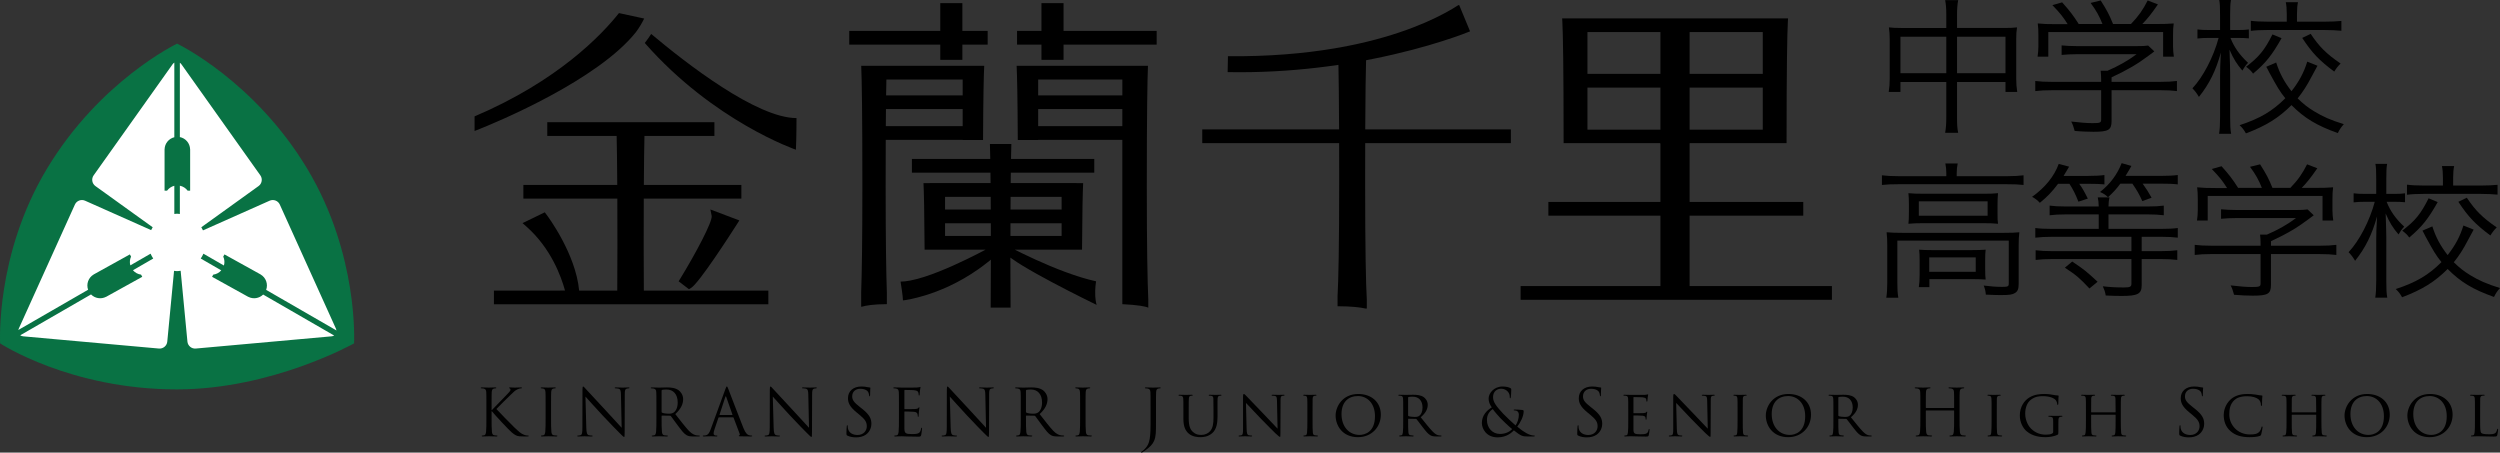 <?xml version="1.0" encoding="utf-8"?>
<!-- Generator: Adobe Illustrator 15.0.0, SVG Export Plug-In . SVG Version: 6.00 Build 0)  -->
<!DOCTYPE svg PUBLIC "-//W3C//DTD SVG 1.1//EN" "http://www.w3.org/Graphics/SVG/1.1/DTD/svg11.dtd">
<svg version="1.1" id="レイヤー_1" xmlns="http://www.w3.org/2000/svg" xmlns:xlink="http://www.w3.org/1999/xlink" x="0px"
	 y="0px" width="358.544px" height="64.914px" viewBox="0 0 358.544 64.914" enable-background="new 0 0 358.544 64.914"
	 xml:space="preserve">
<rect x="0" y="0" width="358.544" height="64.914" fill="#333333" stroke="none"/>
<polygon fill="#FFFFFF" points="25.458,7.793 16.271,16.198 6.302,30.565 2.197,43.076 1.709,48.061 6.693,49.917 26.045,53.436 
	49.403,48.256 48.329,38.091 35.037,16.1 "/>
<path fill="#097244" d="M44.085,24.234C36.461,11.533,25.397,6.261,25.397,6.261S14.335,11.533,6.711,24.234
	c-7.4,12.324-6.693,25.01-6.693,25.01s10.023,6.601,25.347,6.601c13.689,0,25.414-6.601,25.414-6.601S51.483,36.559,44.085,24.234
	 M37.381,39.368l0.004-0.003l-5.195-2.879l-0.173,0.313c0.185,0.396,0.223,0.85,0.097,1.281l-2.942-1.698
	c-0.105,0.245-0.233,0.479-0.382,0.696l2.941,1.697c-0.3,0.341-0.708,0.555-1.144,0.61l-0.174,0.312l5.192,2.877l0.003-0.005
	c0.722,0.375,1.58,0.22,2.131-0.326l10.187,5.878c-0.107,0.063-0.236,0.102-0.384,0.115l-19.467,1.751
	c-0.6,0.054-1.137-0.392-1.194-0.991l-0.973-10.164c-0.173,0.022-0.344,0.053-0.523,0.053c-0.145,0-0.282-0.029-0.423-0.043
	L23.99,48.996c-0.058,0.6-0.595,1.045-1.195,0.991L3.327,48.236c-0.171-0.015-0.314-0.07-0.429-0.148l10.158-5.862
	c0.552,0.562,1.421,0.722,2.151,0.344l0.002,0.005l5.193-2.877l-0.172-0.312c-0.445-0.056-0.86-0.277-1.163-0.629l2.91-1.679
	c-0.148-0.219-0.276-0.451-0.381-0.697l-2.906,1.678c-0.117-0.425-0.073-0.87,0.107-1.26l-0.172-0.313l-5.195,2.879l0.003,0.003
	c-0.764,0.451-1.084,1.37-0.799,2.185L2.625,47.328c0.015-0.062,0.035-0.123,0.063-0.187l8.056-17.807
	c0.248-0.548,0.902-0.797,1.451-0.552l9.481,4.221c0.067-0.141,0.14-0.277,0.222-0.409l-8.217-5.912
	c-0.488-0.351-0.602-1.041-0.254-1.531L24.749,9.219c0.075-0.105,0.161-0.182,0.252-0.243v10.706
	c-0.787,0.192-1.374,0.888-1.396,1.729h-0.004v5.936h0.356c0.252-0.343,0.619-0.598,1.044-0.703v4.043
	c0.128-0.013,0.252-0.039,0.384-0.039c0.141,0,0.274,0.027,0.41,0.041v-4.054c0.456,0.093,0.852,0.349,1.118,0.712h0.357v-5.936
	h-0.005c-0.023-0.868-0.646-1.587-1.47-1.751V8.998c0.08,0.058,0.156,0.128,0.223,0.221L37.34,25.151
	c0.35,0.49,0.235,1.18-0.254,1.531l-8.215,5.912c0.089,0.143,0.17,0.291,0.241,0.446l9.564-4.258
	c0.549-0.245,1.203,0.004,1.451,0.553l8.054,17.805c0.039,0.087,0.06,0.171,0.075,0.254l-10.086-5.82
	C38.47,40.755,38.152,39.823,37.381,39.368"/>
<path d="M270.876,13.187h1.681V11.76h6.577v4.892c0,1.134-0.047,1.68-0.164,2.394h1.867c-0.14-0.672-0.164-1.197-0.164-2.394V11.76
	h6.951v1.427h1.68c-0.094-0.63-0.141-1.176-0.141-1.868V5.585c0-0.672,0.023-1.113,0.117-1.659c-0.537,0.063-0.98,0.084-1.773,0.084
	h-6.834V2.164c0-0.904,0.047-1.491,0.164-2.143h-1.867c0.117,0.652,0.164,1.155,0.164,2.184v1.806h-6.484
	c-0.746,0-1.189-0.021-1.749-0.084c0.071,0.546,0.117,1.008,0.117,1.659v5.733C271.018,11.989,270.972,12.578,270.876,13.187
	 M280.673,5.271h6.951v5.228h-6.951V5.271z M272.557,5.271h6.577v5.228h-6.577V5.271z"/>
<path d="M292.224,8.126h1.539V4.599h16.467v3.527h1.539c-0.068-0.482-0.117-0.986-0.117-1.47V5.103c0-0.777,0.024-1.197,0.095-1.742
	c-0.817,0.063-1.33,0.084-2.683,0.084h-1.819c0.771-0.798,1.26-1.407,2.239-2.814l-1.469-0.567
	c-0.677,1.344-1.308,2.247-2.402,3.381h-2.565c-0.515-1.281-0.888-1.995-1.774-3.381l-1.445,0.357
	c0.816,1.091,1.26,1.911,1.703,3.024h-3.406c-0.816-1.281-1.307-1.911-2.379-3.108l-1.398,0.399
	c1.096,1.134,1.516,1.659,2.191,2.729h-1.631c-1.283,0-1.797-0.02-2.661-0.104c0.071,0.545,0.094,0.965,0.094,1.742v1.554
	C292.34,7.182,292.293,7.644,292.224,8.126"/>
<path d="M301.343,12.935v4.221c0,0.441-0.162,0.504-1.235,0.504c-0.771,0-1.866-0.084-3.058-0.23
	c0.234,0.462,0.328,0.734,0.492,1.344c0.815,0.084,2.028,0.126,2.682,0.126c2.169,0,2.613-0.252,2.613-1.554v-4.41h6.902
	c1.027,0,1.82,0.042,2.473,0.126v-1.449c-0.652,0.085-1.399,0.127-2.448,0.127h-6.927v-0.651c2.308-1.071,3.754-1.932,5.317-3.108
	c0.513-0.399,0.513-0.399,0.815-0.609l-0.885-0.84c-0.397,0.063-0.865,0.084-1.728,0.084h-8.419c-0.863,0-1.609-0.042-2.264-0.104
	v1.365c0.63-0.063,1.424-0.105,2.218-0.105h8.536c-1.237,0.924-2.567,1.68-4.176,2.373h-0.979c0.047,0.44,0.069,0.818,0.069,1.238
	v0.358h-7.021c-1.003,0-1.749-0.042-2.426-0.127v1.449c0.7-0.084,1.423-0.126,2.45-0.126H301.343z"/>
<path d="M315.365,13.9c1.493-1.868,2.427-3.759,3.147-6.361c-0.092,1.784-0.114,2.373-0.114,3.297v5.921
	c0,1.134-0.047,1.805-0.14,2.435h1.726c-0.117-0.607-0.142-1.26-0.142-2.435v-6.215c0-0.798-0.021-1.092-0.092-3.423
	c0.582,1.343,1.025,2.037,1.842,3.002c0.257-0.44,0.443-0.713,0.816-1.112c-1.213-1.134-2.006-2.247-2.519-3.57h1.143
	c0.537,0,1.026,0.021,1.493,0.063V4.221c-0.443,0.063-0.816,0.084-1.516,0.084h-1.168V2.163c0-1.071,0.024-1.639,0.119-2.163h-1.681
	c0.093,0.505,0.117,0.967,0.117,2.184v2.121h-1.54c-0.771,0-1.259-0.021-1.703-0.084v1.302c0.444-0.063,1.003-0.084,1.68-0.084
	h1.354c-0.723,2.73-2.24,5.628-3.756,7.224C314.829,13.082,315.04,13.354,315.365,13.9"/>
<path d="M329.524,14.11c0.769-0.966,1.305-1.785,2.051-3.212c0.654-1.218,0.654-1.218,0.793-1.47l-1.469-0.589
	c-0.467,1.533-1.166,2.856-2.262,4.242c-1.027-1.323-1.68-2.521-2.193-4.116l-1.422,0.61l0.187,0.336
	c0.163,0.314,0.187,0.357,0.233,0.461c1.143,2.1,1.539,2.771,2.31,3.717c-1.843,1.848-3.616,2.898-6.556,3.864
	c0.42,0.398,0.606,0.65,0.909,1.175c2.894-1.091,4.712-2.225,6.532-4.052c1.865,1.868,3.592,2.919,6.646,4.011
	c0.256-0.526,0.467-0.84,0.863-1.281c-1.959-0.609-2.986-1.071-4.268-1.848C330.946,15.392,330.293,14.867,329.524,14.11"/>
<path d="M331.39,4.851l-1.212,0.588c1.421,2.162,2.448,3.233,4.594,4.829c0.326-0.525,0.513-0.756,0.91-1.155
	C333.605,7.685,332.626,6.699,331.39,4.851"/>
<path d="M333.396,4.305c0.886,0,1.726,0.042,2.402,0.105V3.003c-0.63,0.063-1.47,0.105-2.402,0.105h-3.967V1.953
	c0-0.693,0.047-1.197,0.142-1.639h-1.75c0.094,0.463,0.142,0.945,0.142,1.659v1.134h-2.729c-1.026,0-1.796-0.042-2.427-0.126v1.449
	c0.606-0.084,1.494-0.126,2.427-0.126H333.396z"/>
<path d="M322.13,9.575c0.489,0.378,0.699,0.567,1.002,0.987c1.82-1.533,2.706-2.646,4.082-5.082l-1.305-0.546
	C324.789,7.182,323.996,8.147,322.13,9.575"/>
<path d="M284.71,38.602v-1.365c0-0.693,0.021-1.009,0.067-1.428c-0.606,0.042-1.166,0.063-2.052,0.063h-5.598
	c-0.862,0-1.353-0.021-1.89-0.063c0.048,0.441,0.071,0.861,0.071,1.533v2.099c0,0.756-0.047,1.302-0.117,1.743h1.516v-1.154h5.924
	c0.817,0,1.539,0.021,2.146,0.063C284.731,39.672,284.71,39.356,284.71,38.602 M283.355,38.979h-6.67V36.92h6.67V38.979z"/>
<path d="M286.552,27.704c-0.653,0.063-1.074,0.083-1.983,0.083h-8.653c-1.002,0-1.608-0.02-2.215-0.083
	c0.047,0.44,0.069,0.923,0.069,1.596v1.154c0,0.819-0.022,1.197-0.069,1.638c0.746-0.063,1.213-0.084,2.098-0.084h8.608
	c1.002,0,1.468,0.021,2.146,0.084c-0.071-0.462-0.071-0.714-0.071-1.638V29.32C286.48,28.605,286.505,28.312,286.552,27.704
	 M285.059,30.937h-9.866v-2.058h9.866V30.937z"/>
<path d="M272.884,33.394c-0.98,0-1.634-0.021-2.31-0.084c0.069,0.63,0.092,1.155,0.092,1.89v5.375c0,0.819-0.046,1.555-0.139,2.121
	h1.726c-0.115-0.714-0.14-1.218-0.14-2.142v-6.047h15.978v6.151c0,0.42-0.117,0.483-0.955,0.483c-0.818,0-1.705-0.063-2.638-0.188
	c0.187,0.482,0.257,0.734,0.304,1.302c1.492,0.063,1.633,0.063,2.17,0.063c1.234,0,1.631-0.063,2.006-0.294
	c0.395-0.23,0.535-0.588,0.535-1.302v-5.563c0-0.735,0.023-1.197,0.095-1.849c-0.607,0.063-1.121,0.084-2.263,0.084H272.884z"/>
<path d="M287.903,26.422c0.934,0,1.563,0.021,2.311,0.105v-1.386c-0.725,0.084-1.33,0.126-2.311,0.126h-7.277v-0.42
	c0-0.546,0.047-0.945,0.141-1.407h-1.771c0.092,0.483,0.14,0.882,0.14,1.428v0.399h-6.882c-1.002,0-1.68-0.042-2.355-0.126v1.386
	c0.723-0.084,1.398-0.105,2.309-0.105H287.903z"/>
<path d="M292.55,29.089c1.119-0.924,1.703-1.533,2.613-2.729h1.631c0.539,0.84,0.888,1.533,1.285,2.562l1.352-0.44
	c-0.49-0.987-0.77-1.491-1.235-2.121h1.47c0.908,0,1.491,0.021,2.145,0.084v-1.344c-0.605,0.084-1.236,0.126-2.309,0.126h-3.545
	c0.326-0.546,0.442-0.735,0.791-1.323l-1.492-0.399c-0.629,1.765-1.959,3.402-3.824,4.726
	C291.874,28.459,292.199,28.711,292.55,29.089"/>
<path d="M304.842,25.226c0.489-0.819,0.63-1.029,0.84-1.428l-1.401-0.399c-0.627,1.617-1.653,3.003-3.1,4.137
	c0.561,0.251,0.792,0.398,1.143,0.755c0.724-0.671,1.235-1.217,1.772-1.952h1.726c0.676,0.987,0.957,1.47,1.424,2.499l1.328-0.484
	c-0.418-0.755-0.746-1.28-1.281-2.015h2.588c0.98,0,1.726,0.021,2.449,0.104V25.1c-0.629,0.084-1.399,0.126-2.473,0.126H304.842z"/>
<path d="M299.664,41.373l1.166-0.967c-1.632-1.512-1.89-1.722-3.638-2.896l-1.051,0.882
	C297.798,39.482,298.194,39.818,299.664,41.373"/>
<path d="M302.393,32.827v-2.079h5.597c0.934,0,1.703,0.042,2.334,0.126v-1.386c-0.631,0.084-1.283,0.126-2.356,0.126h-5.574
	c0.023-0.651,0.046-0.903,0.14-1.302h-1.68c0.094,0.421,0.117,0.651,0.141,1.302h-4.688c-1.049,0-1.726-0.042-2.354-0.126v1.386
	c0.652-0.084,1.352-0.126,2.354-0.126h4.688v2.079h-6.694c-1.072,0-1.796-0.042-2.403-0.126v1.386
	c0.701-0.084,1.448-0.126,2.426-0.126h11.36v2.058h-11.335c-1.003,0-1.727-0.043-2.404-0.127v1.388
	c0.701-0.086,1.424-0.127,2.426-0.127h11.313v3.527c0,0.441-0.187,0.546-1.073,0.546c-1.119,0-1.959-0.042-3.033-0.168
	c0.211,0.462,0.328,0.756,0.42,1.322c0.816,0.043,1.634,0.063,2.285,0.063c2.311,0,2.871-0.293,2.871-1.532v-3.759h2.705
	c0.957,0,1.727,0.041,2.403,0.127v-1.388c-0.677,0.084-1.399,0.127-2.403,0.127h-2.705v-2.058h2.774c0.979,0,1.75,0.042,2.403,0.126
	v-1.386c-0.606,0.084-1.329,0.126-2.403,0.126H302.393z"/>
<path d="M318.608,23.839l-1.4,0.399c1.097,1.134,1.516,1.659,2.193,2.73h-1.634c-1.282,0-1.795-0.021-2.657-0.105
	c0.068,0.546,0.092,0.966,0.092,1.743v1.554c0,0.525-0.047,0.987-0.116,1.47h1.54v-3.527h16.466v3.527h1.539
	c-0.07-0.482-0.116-0.986-0.116-1.47v-1.554c0-0.777,0.023-1.197,0.094-1.743c-0.816,0.063-1.33,0.084-2.682,0.084h-1.82
	c0.77-0.798,1.26-1.407,2.239-2.814l-1.47-0.566c-0.676,1.343-1.307,2.246-2.401,3.38h-2.565c-0.515-1.281-0.887-1.995-1.773-3.38
	l-1.446,0.356c0.817,1.092,1.261,1.911,1.703,3.024h-3.405C320.171,25.666,319.681,25.036,318.608,23.839"/>
<path d="M325.698,35.241V34.59c2.309-1.07,3.756-1.932,5.317-3.106c0.514-0.399,0.514-0.399,0.817-0.609l-0.887-0.841
	c-0.396,0.064-0.863,0.084-1.726,0.084H320.8c-0.862,0-1.609-0.041-2.262-0.104v1.364c0.629-0.063,1.422-0.104,2.215-0.104h8.537
	c-1.235,0.924-2.565,1.679-4.174,2.372h-0.98c0.046,0.44,0.07,0.819,0.07,1.239v0.356h-7.021c-1.004,0-1.75-0.042-2.427-0.126v1.449
	c0.699-0.084,1.423-0.126,2.449-0.126h6.998v4.22c0,0.441-0.164,0.504-1.236,0.504c-0.77,0-1.866-0.083-3.057-0.23
	c0.233,0.462,0.328,0.734,0.49,1.345c0.817,0.083,2.03,0.126,2.684,0.126c2.168,0,2.611-0.252,2.611-1.555v-4.409h6.904
	c1.025,0,1.818,0.042,2.473,0.126v-1.449c-0.654,0.084-1.4,0.126-2.449,0.126H325.698z"/>
<path d="M337.761,37.404c1.493-1.869,2.426-3.759,3.149-6.363c-0.093,1.785-0.117,2.373-0.117,3.296v5.922
	c0,1.134-0.046,1.806-0.14,2.436h1.727c-0.117-0.609-0.141-1.26-0.141-2.436v-6.215c0-0.799-0.023-1.093-0.092-3.423
	c0.582,1.343,1.024,2.036,1.842,3.002c0.256-0.441,0.443-0.714,0.816-1.113c-1.213-1.134-2.006-2.247-2.52-3.57h1.143
	c0.539,0,1.026,0.022,1.493,0.063v-1.28c-0.442,0.063-0.817,0.084-1.515,0.084h-1.168v-2.142c0-1.071,0.023-1.638,0.117-2.163h-1.68
	c0.094,0.504,0.116,0.966,0.116,2.184v2.121h-1.539c-0.77,0-1.259-0.021-1.702-0.084v1.302c0.443-0.063,1.002-0.085,1.68-0.085
	h1.353c-0.723,2.73-2.239,5.628-3.755,7.225C337.226,36.586,337.437,36.858,337.761,37.404"/>
<path d="M353.784,28.354l-1.211,0.588c1.422,2.162,2.448,3.233,4.594,4.829c0.328-0.524,0.513-0.756,0.91-1.155
	C356.001,31.188,355.021,30.202,353.784,28.354"/>
<path d="M355.792,27.808c0.886,0,1.726,0.042,2.4,0.105v-1.407c-0.629,0.063-1.469,0.105-2.4,0.105h-3.967v-1.155
	c0-0.693,0.048-1.197,0.141-1.638h-1.75c0.094,0.462,0.141,0.945,0.141,1.659v1.134h-2.729c-1.025,0-1.795-0.042-2.426-0.126v1.449
	c0.605-0.084,1.494-0.126,2.426-0.126H355.792z"/>
<path d="M344.524,33.079c0.49,0.378,0.701,0.567,1.004,0.987c1.82-1.533,2.705-2.646,4.082-5.082l-1.306-0.546
	C347.185,30.685,346.394,31.65,344.524,33.079"/>
<path d="M357.681,42.59c0.256-0.524,0.465-0.84,0.863-1.28c-1.96-0.609-2.986-1.071-4.27-1.847c-0.932-0.567-1.586-1.093-2.355-1.85
	c0.77-0.965,1.307-1.784,2.053-3.212c0.654-1.218,0.654-1.218,0.793-1.47l-1.469-0.588c-0.467,1.533-1.167,2.855-2.263,4.242
	c-1.027-1.323-1.681-2.521-2.193-4.116l-1.422,0.608l0.187,0.336c0.162,0.315,0.187,0.357,0.233,0.462
	c1.142,2.1,1.538,2.771,2.31,3.716c-1.842,1.848-3.615,2.897-6.555,3.864c0.42,0.398,0.606,0.65,0.909,1.176
	c2.894-1.092,4.712-2.227,6.531-4.054C352.899,40.449,354.626,41.498,357.681,42.59"/>
<path d="M75.714,62.467c-0.065,0-0.335-0.018-0.576-0.121c-0.447-0.186-0.606-0.335-1.387-1.061
	c-0.382-0.354-2.318-2.354-2.56-2.625c0.196-0.232,1.816-1.813,2.048-2.037c0.419-0.401,0.624-0.635,1.005-0.801
	c0.186-0.084,0.382-0.131,0.521-0.131c0.075,0,0.093-0.018,0.093-0.064s-0.037-0.065-0.139-0.065c-0.233,0-0.848,0.028-0.894,0.028
	c-0.223,0-0.512-0.028-0.698-0.028c-0.065,0-0.111,0.019-0.111,0.065c0,0.038,0.037,0.056,0.083,0.074
	c0.074,0.028,0.121,0.084,0.121,0.195c0,0.158-0.242,0.4-0.502,0.67c-0.336,0.363-2.02,2.076-2.178,2.252h-0.037v-0.558
	c0-1.452,0-1.712,0.019-2.01c0.018-0.326,0.092-0.484,0.344-0.531c0.112-0.019,0.168-0.028,0.233-0.028
	c0.037,0,0.074-0.018,0.074-0.056c0-0.056-0.047-0.074-0.149-0.074c-0.279,0-0.819,0.028-0.903,0.028
	c-0.056,0-0.605-0.028-1.023-0.028c-0.103,0-0.149,0.019-0.149,0.074c0,0.038,0.037,0.056,0.075,0.056
	c0.083,0,0.242,0.01,0.316,0.028c0.307,0.065,0.381,0.214,0.4,0.531c0.018,0.298,0.018,0.558,0.018,2.01v1.638
	c0,0.894,0,1.628-0.046,2.02c-0.037,0.269-0.084,0.474-0.27,0.512c-0.083,0.02-0.195,0.037-0.279,0.037
	c-0.056,0-0.074,0.027-0.074,0.056c0,0.056,0.046,0.074,0.149,0.074c0.278,0,0.818-0.027,0.893-0.027
	c0.074,0,0.614,0.027,1.07,0.027c0.102,0,0.149-0.027,0.149-0.074c0-0.028-0.019-0.056-0.074-0.056
	c-0.085,0-0.233-0.018-0.364-0.037c-0.278-0.038-0.335-0.243-0.362-0.512c-0.047-0.392-0.047-1.126-0.047-2.02v-0.912h0.047
	c0.446,0.549,2.419,2.681,2.838,3.024c0.4,0.317,0.632,0.521,1.126,0.567c0.205,0.019,0.381,0.019,0.642,0.019h0.474
	c0.159,0,0.205-0.027,0.205-0.074C75.835,62.484,75.779,62.467,75.714,62.467"/>
<path d="M79.86,62.467c-0.084,0-0.289-0.018-0.419-0.037c-0.279-0.038-0.335-0.243-0.363-0.512c-0.046-0.392-0.046-1.126-0.046-2.02
	v-1.638c0-1.452,0-1.712,0.018-2.01c0.019-0.326,0.094-0.484,0.345-0.531c0.111-0.019,0.167-0.028,0.232-0.028
	c0.037,0,0.075-0.018,0.075-0.056c0-0.056-0.047-0.074-0.149-0.074c-0.28,0-0.866,0.028-0.913,0.028
	c-0.046,0-0.632-0.028-0.939-0.028c-0.103,0-0.149,0.019-0.149,0.074c0,0.038,0.037,0.056,0.074,0.056
	c0.065,0,0.186,0.01,0.289,0.038c0.205,0.046,0.298,0.204,0.316,0.521c0.019,0.298,0.019,0.558,0.019,2.01v1.638
	c0,0.894,0,1.628-0.047,2.02c-0.037,0.269-0.083,0.474-0.27,0.512c-0.083,0.02-0.195,0.037-0.279,0.037
	c-0.056,0-0.074,0.027-0.074,0.056c0,0.056,0.046,0.074,0.149,0.074c0.279,0,0.865-0.027,0.911-0.027
	c0.047,0,0.633,0.027,1.145,0.027c0.103,0,0.15-0.027,0.15-0.074C79.935,62.494,79.916,62.467,79.86,62.467"/>
<path d="M90.107,55.562c-0.382,0-0.689,0.028-0.791,0.028s-0.549-0.028-0.968-0.028c-0.112,0-0.186,0.009-0.186,0.065
	c0,0.038,0.009,0.064,0.074,0.064c0.075,0,0.289,0.011,0.456,0.047c0.289,0.074,0.354,0.279,0.363,0.885l0.103,4.727
	c-0.298-0.307-1.312-1.442-2.234-2.428c-1.433-1.536-2.819-3.035-2.959-3.193c-0.093-0.093-0.251-0.297-0.326-0.297
	c-0.074,0-0.102,0.103-0.102,0.465l-0.01,5.332c0,0.848-0.045,1.117-0.278,1.183c-0.14,0.047-0.307,0.056-0.382,0.056
	c-0.046,0-0.074,0.018-0.074,0.057c0,0.064,0.056,0.073,0.149,0.073c0.418,0,0.809-0.028,0.893-0.028s0.456,0.028,0.986,0.028
	c0.112,0,0.168-0.018,0.168-0.073c0-0.039-0.028-0.057-0.075-0.057c-0.084,0-0.288-0.009-0.465-0.056
	c-0.251-0.075-0.344-0.317-0.363-1.079l-0.121-4.458c0.298,0.335,1.349,1.508,2.429,2.671c0.986,1.061,2.327,2.429,2.429,2.521
	c0.493,0.493,0.605,0.596,0.679,0.596c0.066,0,0.084-0.046,0.084-0.661l0.018-5.452c0-0.561,0.038-0.764,0.345-0.829
	c0.112-0.028,0.177-0.028,0.223-0.028c0.066,0,0.102-0.026,0.102-0.064C90.274,55.57,90.209,55.562,90.107,55.562"/>
<path d="M100.283,62.467c-0.056,0-0.186,0-0.363-0.027c-0.233-0.037-0.632-0.14-1.135-0.67c-0.54-0.578-1.172-1.405-1.936-2.384
	c0.838-0.771,1.126-1.461,1.126-2.149c0-0.642-0.409-1.099-0.642-1.266c-0.493-0.354-1.117-0.408-1.703-0.408
	c-0.288,0-0.995,0.027-1.098,0.027c-0.047,0-0.633-0.027-1.052-0.027c-0.102,0-0.148,0.018-0.148,0.073
	c0,0.038,0.037,0.056,0.074,0.056c0.084,0,0.242,0.011,0.316,0.028c0.307,0.065,0.382,0.214,0.4,0.531
	c0.019,0.298,0.019,0.558,0.019,2.009v1.639c0,0.894,0,1.629-0.046,2.02c-0.038,0.27-0.084,0.474-0.27,0.511
	c-0.084,0.02-0.196,0.038-0.279,0.038c-0.056,0-0.075,0.028-0.075,0.057c0,0.056,0.047,0.073,0.149,0.073
	c0.279,0,0.865-0.028,0.875-0.028c0.046,0,0.633,0.028,1.144,0.028c0.102,0,0.149-0.028,0.149-0.073
	c0-0.028-0.018-0.057-0.074-0.057c-0.084,0-0.289-0.019-0.419-0.038c-0.279-0.037-0.335-0.241-0.363-0.511
	c-0.047-0.391-0.047-1.126-0.047-2.02v-0.224c0-0.046,0.019-0.074,0.065-0.074l1.145,0.019c0.056,0,0.084,0.019,0.121,0.056
	c0.187,0.242,0.624,0.865,1.015,1.377c0.53,0.698,0.856,1.154,1.256,1.368c0.242,0.131,0.474,0.177,0.996,0.177h0.661
	c0.167,0,0.223-0.018,0.223-0.073C100.367,62.495,100.329,62.467,100.283,62.467 M95.928,59.331c-0.409,0-0.838-0.066-0.978-0.149
	c-0.046-0.027-0.065-0.065-0.065-0.111v-3.043c0-0.057,0.029-0.094,0.075-0.112c0.093-0.028,0.344-0.056,0.624-0.056
	c0.995,0,1.61,0.698,1.61,1.86c0,0.708-0.242,1.211-0.568,1.435C96.412,59.303,96.151,59.331,95.928,59.331"/>
<path d="M107.787,62.467c-0.093,0-0.233-0.009-0.372-0.056c-0.195-0.056-0.465-0.205-0.8-1.033
	c-0.568-1.415-2.029-5.258-2.169-5.611c-0.111-0.288-0.148-0.335-0.205-0.335c-0.055,0-0.092,0.056-0.204,0.362l-2.112,5.779
	c-0.168,0.465-0.354,0.818-0.782,0.875c-0.075,0.01-0.204,0.019-0.27,0.019c-0.047,0-0.084,0.018-0.084,0.057
	c0,0.056,0.056,0.073,0.177,0.073c0.438,0,0.949-0.028,1.052-0.028c0.102,0,0.502,0.028,0.726,0.028
	c0.083,0,0.139-0.018,0.139-0.073c0-0.039-0.028-0.057-0.093-0.057h-0.093c-0.159,0-0.354-0.084-0.354-0.27
	c0-0.168,0.047-0.391,0.131-0.624l0.558-1.647c0.018-0.046,0.046-0.074,0.093-0.074h2.001c0.046,0,0.065,0.02,0.083,0.056
	l0.866,2.29c0.056,0.148,0,0.231-0.055,0.251c-0.038,0.01-0.066,0.026-0.066,0.065c0,0.055,0.102,0.055,0.279,0.065
	c0.642,0.018,1.321,0.018,1.461,0.018c0.103,0,0.186-0.018,0.186-0.073C107.88,62.475,107.843,62.467,107.787,62.467
	 M105.005,59.517h-1.777c-0.028,0-0.047-0.019-0.028-0.065l0.819-2.512c0.046-0.14,0.093-0.14,0.139,0l0.884,2.512
	C105.052,59.489,105.052,59.517,105.005,59.517"/>
<path d="M116.976,55.562c-0.382,0-0.689,0.028-0.791,0.028s-0.549-0.028-0.968-0.028c-0.112,0-0.186,0.009-0.186,0.065
	c0,0.038,0.009,0.064,0.074,0.064c0.075,0,0.289,0.011,0.456,0.047c0.289,0.074,0.354,0.279,0.364,0.885l0.102,4.727
	c-0.298-0.307-1.312-1.442-2.234-2.428c-1.433-1.536-2.819-3.035-2.959-3.193c-0.093-0.093-0.251-0.297-0.326-0.297
	c-0.074,0-0.102,0.103-0.102,0.465l-0.01,5.332c0,0.848-0.046,1.117-0.279,1.183c-0.139,0.047-0.307,0.056-0.381,0.056
	c-0.046,0-0.074,0.018-0.074,0.057c0,0.064,0.055,0.073,0.148,0.073c0.419,0,0.81-0.028,0.894-0.028s0.456,0.028,0.986,0.028
	c0.112,0,0.168-0.018,0.168-0.073c0-0.039-0.029-0.057-0.075-0.057c-0.084,0-0.288-0.009-0.465-0.056
	c-0.252-0.075-0.344-0.317-0.363-1.079l-0.121-4.458c0.298,0.335,1.349,1.508,2.429,2.671c0.987,1.061,2.326,2.429,2.429,2.521
	c0.493,0.493,0.604,0.596,0.679,0.596c0.065,0,0.083-0.046,0.083-0.661l0.02-5.452c0-0.561,0.037-0.764,0.344-0.829
	c0.112-0.028,0.176-0.028,0.223-0.028c0.065,0,0.102-0.026,0.102-0.064C117.143,55.57,117.078,55.562,116.976,55.562"/>
<path d="M123.616,58.604l-0.261-0.204c-0.893-0.698-1.135-1.034-1.135-1.563c0-0.681,0.503-1.08,1.145-1.08
	c0.856,0,1.107,0.391,1.163,0.492c0.056,0.104,0.112,0.354,0.121,0.465c0.01,0.075,0.018,0.123,0.075,0.123
	c0.046,0,0.064-0.066,0.064-0.215c0-0.634,0.038-0.94,0.038-0.986c0-0.047-0.019-0.065-0.093-0.065
	c-0.074,0-0.149-0.009-0.326-0.047c-0.232-0.055-0.503-0.093-0.866-0.093c-1.181,0-1.926,0.679-1.926,1.675
	c0,0.633,0.224,1.209,1.21,2.019l0.419,0.346c0.8,0.66,1.07,1.033,1.07,1.675c0,0.595-0.437,1.237-1.331,1.237
	c-0.623,0-1.237-0.261-1.377-0.949c-0.028-0.13-0.028-0.26-0.028-0.344c0-0.074-0.009-0.104-0.065-0.104
	c-0.047,0-0.066,0.047-0.074,0.148c-0.01,0.149-0.047,0.522-0.047,0.987c0,0.251,0.009,0.289,0.139,0.354
	c0.382,0.187,0.81,0.252,1.247,0.252c0.503,0,1.005-0.112,1.406-0.392c0.642-0.455,0.79-1.162,0.79-1.543
	C124.974,60.047,124.714,59.471,123.616,58.604"/>
<path d="M132.181,61.341c-0.047,0-0.065,0.037-0.084,0.14c-0.065,0.383-0.177,0.567-0.419,0.67
	c-0.242,0.103-0.651,0.103-0.893,0.103c-0.912,0-1.052-0.121-1.08-0.763c-0.009-0.196,0-1.275,0-1.592V59.08
	c0-0.038,0.019-0.066,0.065-0.066c0.159,0,1.08,0.02,1.332,0.047c0.362,0.037,0.446,0.195,0.483,0.326
	c0.037,0.121,0.037,0.214,0.037,0.307c0,0.047,0.019,0.084,0.065,0.084c0.066,0,0.066-0.103,0.066-0.177
	c0-0.065,0.018-0.41,0.037-0.596c0.028-0.308,0.074-0.465,0.074-0.521c0-0.056-0.018-0.073-0.046-0.073
	c-0.038,0-0.075,0.046-0.14,0.119c-0.083,0.095-0.214,0.113-0.437,0.131c-0.214,0.02-1.359,0.02-1.48,0.02
	c-0.046,0-0.056-0.028-0.056-0.093v-2.569c0-0.064,0.019-0.094,0.056-0.094c0.103,0,1.117,0.01,1.275,0.029
	c0.503,0.056,0.596,0.166,0.661,0.315c0.046,0.112,0.056,0.271,0.056,0.335c0,0.075,0.018,0.121,0.074,0.121
	c0.037,0,0.056-0.056,0.065-0.102c0.019-0.112,0.037-0.521,0.047-0.614c0.027-0.261,0.075-0.373,0.075-0.438
	c0-0.046-0.01-0.084-0.038-0.084c-0.047,0-0.084,0.038-0.13,0.047c-0.075,0.02-0.224,0.037-0.401,0.048
	c-0.213,0.009-2.065,0.009-2.13,0.009l-0.382-0.02c-0.204-0.009-0.456-0.009-0.67-0.009c-0.102,0-0.149,0.02-0.149,0.074
	c0,0.038,0.037,0.056,0.075,0.056c0.083,0,0.242,0.01,0.316,0.028c0.307,0.065,0.381,0.214,0.4,0.531
	c0.019,0.298,0.019,0.558,0.019,2.01v1.638c0,0.894,0,1.628-0.047,2.02c-0.037,0.269-0.083,0.474-0.27,0.512
	c-0.083,0.02-0.195,0.037-0.279,0.037c-0.056,0-0.074,0.027-0.074,0.056c0,0.056,0.046,0.074,0.149,0.074
	c0.139,0,0.353-0.019,0.539-0.019c0.196-0.009,0.354-0.009,0.373-0.009c0.139,0,0.362,0.009,0.726,0.027
	c0.363,0.01,0.874,0.028,1.572,0.028c0.363,0,0.438,0,0.503-0.242c0.046-0.196,0.12-0.827,0.12-0.902
	C132.236,61.416,132.236,61.341,132.181,61.341"/>
<path d="M142.364,55.562c-0.382,0-0.689,0.028-0.791,0.028s-0.549-0.028-0.968-0.028c-0.111,0-0.186,0.009-0.186,0.065
	c0,0.038,0.009,0.064,0.075,0.064c0.074,0,0.288,0.011,0.456,0.047c0.288,0.074,0.353,0.279,0.362,0.885l0.103,4.727
	c-0.298-0.307-1.312-1.442-2.233-2.428c-1.434-1.536-2.82-3.035-2.96-3.193c-0.093-0.093-0.251-0.297-0.326-0.297
	c-0.074,0-0.102,0.103-0.102,0.465l-0.009,5.332c0,0.848-0.047,1.117-0.279,1.183c-0.14,0.047-0.307,0.056-0.382,0.056
	c-0.046,0-0.074,0.018-0.074,0.057c0,0.064,0.055,0.073,0.149,0.073c0.419,0,0.809-0.028,0.893-0.028s0.456,0.028,0.986,0.028
	c0.112,0,0.167-0.018,0.167-0.073c0-0.039-0.027-0.057-0.073-0.057c-0.084,0-0.289-0.009-0.467-0.056
	c-0.25-0.075-0.343-0.317-0.362-1.079l-0.121-4.458c0.298,0.335,1.35,1.508,2.429,2.671c0.987,1.061,2.327,2.429,2.429,2.521
	c0.493,0.493,0.605,0.596,0.679,0.596c0.066,0,0.084-0.046,0.084-0.661l0.018-5.452c0-0.561,0.038-0.764,0.345-0.829
	c0.111-0.028,0.176-0.028,0.223-0.028c0.065,0,0.102-0.026,0.102-0.064C142.531,55.57,142.466,55.562,142.364,55.562"/>
<path d="M152.539,62.467c-0.056,0-0.185,0-0.363-0.027c-0.232-0.037-0.632-0.14-1.134-0.67c-0.541-0.578-1.174-1.405-1.937-2.384
	c0.838-0.771,1.126-1.461,1.126-2.149c0-0.642-0.409-1.099-0.642-1.266c-0.493-0.354-1.116-0.408-1.703-0.408
	c-0.288,0-0.995,0.027-1.098,0.027c-0.046,0-0.632-0.027-1.051-0.027c-0.103,0-0.149,0.018-0.149,0.073
	c0,0.038,0.037,0.056,0.075,0.056c0.083,0,0.242,0.011,0.316,0.028c0.307,0.065,0.381,0.214,0.4,0.531
	c0.018,0.298,0.018,0.558,0.018,2.009v1.639c0,0.894,0,1.629-0.046,2.02c-0.037,0.27-0.083,0.474-0.27,0.511
	c-0.084,0.02-0.196,0.038-0.279,0.038c-0.056,0-0.074,0.028-0.074,0.057c0,0.056,0.046,0.073,0.148,0.073
	c0.28,0,0.866-0.028,0.875-0.028c0.047,0,0.633,0.028,1.145,0.028c0.102,0,0.149-0.028,0.149-0.073c0-0.028-0.019-0.057-0.075-0.057
	c-0.084,0-0.288-0.019-0.419-0.038c-0.278-0.037-0.334-0.241-0.363-0.511c-0.046-0.391-0.046-1.126-0.046-2.02v-0.224
	c0-0.046,0.019-0.074,0.065-0.074l1.145,0.019c0.056,0,0.084,0.019,0.121,0.056c0.186,0.242,0.623,0.865,1.014,1.377
	c0.531,0.698,0.856,1.154,1.257,1.368c0.241,0.131,0.474,0.177,0.995,0.177h0.661c0.167,0,0.223-0.018,0.223-0.073
	C152.623,62.495,152.586,62.467,152.539,62.467 M148.184,59.331c-0.41,0-0.837-0.066-0.977-0.149
	c-0.046-0.027-0.065-0.065-0.065-0.111v-3.043c0-0.057,0.028-0.094,0.075-0.112c0.093-0.028,0.344-0.056,0.623-0.056
	c0.996,0,1.61,0.698,1.61,1.86c0,0.708-0.242,1.211-0.568,1.435C148.668,59.303,148.408,59.331,148.184,59.331"/>
<path d="M156.518,62.467c-0.084,0-0.289-0.018-0.419-0.037c-0.279-0.038-0.335-0.243-0.363-0.512
	c-0.046-0.392-0.046-1.126-0.046-2.02v-1.638c0-1.452,0-1.712,0.018-2.01c0.019-0.326,0.094-0.484,0.344-0.531
	c0.112-0.019,0.168-0.028,0.233-0.028c0.038,0,0.074-0.018,0.074-0.056c0-0.056-0.046-0.074-0.148-0.074
	c-0.279,0-0.866,0.028-0.912,0.028c-0.047,0-0.633-0.028-0.94-0.028c-0.102,0-0.149,0.019-0.149,0.074
	c0,0.038,0.037,0.056,0.074,0.056c0.065,0,0.186,0.01,0.289,0.038c0.204,0.046,0.298,0.204,0.316,0.521
	c0.019,0.298,0.019,0.558,0.019,2.01v1.638c0,0.894,0,1.628-0.047,2.02c-0.037,0.269-0.084,0.474-0.27,0.512
	c-0.083,0.02-0.195,0.037-0.278,0.037c-0.056,0-0.075,0.027-0.075,0.056c0,0.056,0.046,0.074,0.149,0.074
	c0.279,0,0.865-0.027,0.912-0.027c0.046,0,0.633,0.027,1.144,0.027c0.103,0,0.149-0.027,0.149-0.074
	C156.591,62.494,156.573,62.467,156.518,62.467"/>
<path d="M166.311,55.562c-0.279,0-0.866,0.028-0.912,0.028s-0.633-0.028-1.052-0.028c-0.102,0-0.148,0.019-0.148,0.074
	c0,0.038,0.037,0.056,0.074,0.056c0.083,0,0.243,0.011,0.316,0.028c0.307,0.065,0.382,0.214,0.401,0.531
	c0.018,0.298,0.018,0.558,0.018,2.009v2.689c0,2.401-0.288,2.895-0.893,3.509c-0.084,0.084-0.214,0.196-0.325,0.26
	c-0.085,0.056-0.131,0.084-0.131,0.14c0,0.039,0.037,0.057,0.065,0.057c0.028,0,0.047-0.01,0.066-0.018
	c0.092-0.048,0.241-0.149,0.362-0.233c0.754-0.521,1.163-0.958,1.359-1.425c0.279-0.659,0.279-1.237,0.279-2.744V58.26
	c0-1.451,0-1.711,0.019-2.009c0.018-0.327,0.092-0.484,0.344-0.531c0.111-0.018,0.168-0.028,0.233-0.028
	c0.037,0,0.074-0.018,0.074-0.056C166.459,55.58,166.413,55.562,166.311,55.562"/>
<path d="M175.051,56.613c-0.242,0-0.633,0.019-0.689,0.019c-0.046,0-0.521-0.019-0.884-0.019c-0.093,0-0.13,0.019-0.13,0.065
	c0,0.028,0.028,0.065,0.065,0.065c0.075,0,0.215,0.009,0.279,0.018c0.27,0.038,0.316,0.188,0.326,0.438
	c0.01,0.252,0.019,0.475,0.019,1.703v0.996c0,0.811-0.084,1.461-0.466,1.917c-0.279,0.335-0.763,0.558-1.266,0.558
	c-0.465,0-0.818-0.064-1.219-0.429c-0.353-0.314-0.604-0.79-0.604-1.935v-1.107c0-1.229,0-1.451,0.019-1.703
	c0.018-0.26,0.064-0.399,0.279-0.438c0.102-0.018,0.149-0.018,0.204-0.018c0.038,0,0.075-0.037,0.075-0.065
	c0-0.047-0.047-0.065-0.14-0.065c-0.242,0-0.753,0.019-0.828,0.019c-0.075,0-0.568-0.019-0.94-0.019c-0.093,0-0.13,0.019-0.13,0.065
	c0,0.028,0.037,0.065,0.065,0.065c0.074,0,0.214,0.009,0.279,0.018c0.27,0.038,0.317,0.188,0.335,0.438
	c0.019,0.252,0.019,0.475,0.019,1.703v1.163c0,1.154,0.316,1.703,0.716,2.075c0.577,0.54,1.433,0.559,1.703,0.559
	c0.484,0,1.117-0.065,1.712-0.576c0.652-0.559,0.764-1.519,0.764-2.375v-0.846c0-1.229-0.01-1.451,0.009-1.703
	c0.018-0.26,0.065-0.391,0.288-0.438c0.103-0.018,0.149-0.018,0.205-0.018c0.037,0,0.065-0.037,0.065-0.065
	C175.181,56.632,175.144,56.613,175.051,56.613"/>
<path d="M184.081,56.613c-0.334,0-0.604,0.019-0.698,0.019c-0.092,0-0.483-0.019-0.854-0.019c-0.095,0-0.16,0.01-0.16,0.056
	c0,0.028,0.011,0.075,0.065,0.075c0.066,0,0.253,0.009,0.401,0.037c0.251,0.045,0.297,0.224,0.307,0.734l0.084,3.965
	c-0.252-0.261-1.127-1.201-1.936-2.039c-1.266-1.302-2.457-2.568-2.587-2.697c-0.084-0.084-0.224-0.242-0.316-0.242
	c-0.066,0-0.112,0.083-0.112,0.399v4.532c0,0.717-0.028,0.93-0.233,0.986c-0.121,0.038-0.27,0.047-0.335,0.047
	c-0.037,0-0.065,0.027-0.065,0.064c0,0.057,0.046,0.065,0.13,0.065c0.373,0,0.717-0.027,0.791-0.027c0.075,0,0.4,0.027,0.866,0.027
	c0.093,0,0.149-0.019,0.149-0.065c0-0.037-0.028-0.064-0.065-0.064c-0.075,0-0.261-0.009-0.41-0.047
	c-0.224-0.057-0.298-0.25-0.317-0.902l-0.092-3.73c0.25,0.277,1.172,1.246,2.122,2.241c0.866,0.902,2.047,2.065,2.131,2.142
	c0.455,0.418,0.539,0.482,0.623,0.482c0.057,0,0.065-0.046,0.065-0.567l0.019-4.634c0-0.476,0.019-0.634,0.289-0.689
	c0.092-0.018,0.157-0.018,0.195-0.018c0.055,0,0.092-0.047,0.092-0.075C184.229,56.623,184.166,56.613,184.081,56.613"/>
<path d="M188.952,62.467c-0.074,0-0.252-0.018-0.372-0.037c-0.241-0.038-0.271-0.188-0.298-0.419
	c-0.038-0.326-0.038-0.949-0.038-1.712v-1.396c0-1.229,0-1.451,0.009-1.703c0.021-0.278,0.066-0.391,0.289-0.438
	c0.094-0.018,0.149-0.018,0.205-0.018c0.028,0,0.065-0.037,0.065-0.065c0-0.047-0.037-0.065-0.13-0.065
	c-0.252,0-0.782,0.019-0.819,0.019c-0.047,0-0.558-0.019-0.828-0.019c-0.093,0-0.131,0.019-0.131,0.065
	c0,0.028,0.028,0.065,0.065,0.065c0.056,0,0.158,0.009,0.252,0.026c0.177,0.038,0.24,0.159,0.261,0.429
	c0.019,0.252,0.019,0.475,0.019,1.703v1.396c0,0.763-0.01,1.386-0.047,1.712c-0.027,0.231-0.056,0.381-0.215,0.419
	c-0.074,0.02-0.177,0.037-0.25,0.037c-0.047,0-0.066,0.038-0.066,0.064c0,0.047,0.047,0.065,0.131,0.065
	c0.252,0,0.763-0.027,0.81-0.027c0.037,0,0.567,0.027,1.024,0.027c0.093,0,0.129-0.027,0.129-0.065
	C189.017,62.505,188.999,62.467,188.952,62.467"/>
<path d="M194.798,56.502c-2.262,0-3.248,1.813-3.248,3.09c0,1.424,0.96,3.107,3.202,3.107c1.973,0,3.284-1.461,3.284-3.229
	C198.036,57.627,196.641,56.502,194.798,56.502 M194.985,62.373c-1.48,0-2.588-1.153-2.588-2.996c0-1.722,0.986-2.576,2.354-2.576
	c1.293,0,2.446,0.994,2.446,2.893C197.198,61.982,195.719,62.373,194.985,62.373"/>
<path d="M206.667,62.467c-0.047,0-0.13,0-0.288-0.028c-0.206-0.027-0.475-0.103-0.911-0.55c-0.476-0.492-1.043-1.209-1.713-2.047
	c0.764-0.65,1.006-1.218,1.006-1.805c0-0.549-0.363-0.931-0.568-1.079c-0.428-0.298-1.006-0.344-1.526-0.344
	c-0.252,0-0.94,0.018-1.024,0.018c-0.047,0-0.596-0.018-0.967-0.018c-0.093,0-0.131,0.018-0.131,0.063
	c0,0.028,0.038,0.065,0.064,0.065c0.076,0,0.215,0.01,0.279,0.019c0.271,0.038,0.317,0.168,0.336,0.438
	c0.019,0.251,0.019,0.474,0.019,1.702v1.396c0,0.765,0,1.388-0.046,1.712c-0.038,0.233-0.057,0.383-0.215,0.42
	c-0.074,0.019-0.176,0.037-0.252,0.037c-0.045,0-0.064,0.037-0.064,0.064c0,0.047,0.046,0.066,0.131,0.066
	c0.25,0,0.799-0.028,0.809-0.028c0.037,0,0.559,0.028,1.007,0.028c0.092,0,0.129-0.028,0.129-0.066c0-0.027-0.009-0.064-0.065-0.064
	c-0.074,0-0.25-0.019-0.363-0.037c-0.25-0.037-0.297-0.187-0.324-0.42c-0.038-0.324-0.038-0.938-0.038-1.703v-0.185
	c0-0.047,0.019-0.065,0.055-0.065l1.044,0.019c0.055,0,0.074,0.01,0.111,0.047c0.176,0.213,0.54,0.726,0.885,1.154
	c0.465,0.595,0.764,0.977,1.115,1.162c0.206,0.112,0.41,0.159,0.876,0.159h0.512c0.148,0,0.195-0.02,0.195-0.066
	C206.742,62.504,206.714,62.467,206.667,62.467 M203.522,59.656c-0.195,0.13-0.42,0.14-0.614,0.14c-0.364,0-0.782-0.056-0.904-0.121
	c-0.036-0.027-0.055-0.056-0.055-0.102v-2.541c0-0.047,0.028-0.074,0.065-0.093c0.084-0.02,0.344-0.047,0.586-0.047
	c0.875,0,1.416,0.567,1.416,1.555C204.017,59.051,203.802,59.471,203.522,59.656"/>
<path d="M219.989,62.467c-0.335,0-0.81-0.186-1.107-0.363c-0.26-0.148-0.67-0.399-1.283-0.922c0.408-0.502,0.921-1.441,0.921-2.195
	c0-0.094-0.028-0.168-0.168-0.187c-0.521-0.056-0.894-0.064-1.117-0.064c-0.073,0-0.149,0.019-0.149,0.064s0.057,0.065,0.113,0.065
	c0.139,0,0.334,0.027,0.456,0.148c0.138,0.14,0.177,0.317,0.177,0.457c0,0.567-0.215,1.191-0.476,1.544
	c-0.297-0.251-1.442-1.321-1.758-1.665c-0.968-1.052-1.47-1.658-1.47-2.383c0-0.875,0.623-1.219,1.181-1.219
	c0.41,0,0.726,0.196,0.93,0.41c0.233,0.242,0.289,0.548,0.289,0.791c0,0.139,0.009,0.176,0.056,0.176
	c0.037,0,0.064-0.018,0.094-0.158c0.027-0.14,0.064-0.791,0.064-1.07c0-0.111-0.009-0.168-0.121-0.232
	c-0.25-0.141-0.65-0.232-1.127-0.232c-1.246,0-2,0.978-2,1.713c0,0.418,0.112,0.8,0.457,1.283c-0.727,0.428-1.425,1.154-1.425,2.243
	c0,0.81,0.634,2.056,2.263,2.056c1.377,0,2.112-0.791,2.326-1.005c1.023,0.811,1.246,0.875,1.936,0.875h0.912
	c0.084,0,0.156-0.027,0.156-0.064C220.118,62.475,220.073,62.467,219.989,62.467 M215.113,62.234c-1.043,0-1.86-0.838-1.86-2.002
	c0-0.743,0.353-1.246,0.836-1.563c0.262,0.382,0.856,1.043,1.099,1.304c0.243,0.26,1.163,1.146,1.685,1.572
	C216.556,61.871,215.979,62.234,215.113,62.234"/>
<path d="M228.427,58.604l-0.26-0.204c-0.895-0.698-1.137-1.034-1.137-1.563c0-0.681,0.504-1.08,1.146-1.08
	c0.856,0,1.108,0.391,1.163,0.492c0.057,0.104,0.113,0.354,0.121,0.465c0.01,0.075,0.02,0.123,0.074,0.123
	c0.047,0,0.065-0.066,0.065-0.215c0-0.634,0.038-0.94,0.038-0.986c0-0.047-0.02-0.065-0.094-0.065s-0.148-0.009-0.325-0.047
	c-0.233-0.055-0.503-0.093-0.865-0.093c-1.183,0-1.927,0.679-1.927,1.675c0,0.633,0.223,1.209,1.209,2.019l0.419,0.346
	c0.801,0.66,1.069,1.033,1.069,1.675c0,0.595-0.436,1.237-1.33,1.237c-0.623,0-1.237-0.261-1.377-0.949
	c-0.027-0.13-0.027-0.26-0.027-0.344c0-0.074-0.01-0.104-0.066-0.104c-0.045,0-0.063,0.047-0.074,0.148
	c-0.01,0.149-0.045,0.522-0.045,0.987c0,0.251,0.008,0.289,0.139,0.354c0.382,0.187,0.811,0.252,1.248,0.252
	c0.502,0,1.004-0.112,1.404-0.392c0.643-0.455,0.791-1.162,0.791-1.543C229.786,60.047,229.525,59.471,228.427,58.604"/>
<path d="M236.516,61.526c-0.045,0-0.065,0.029-0.083,0.121c-0.046,0.317-0.158,0.456-0.372,0.55
	c-0.214,0.084-0.604,0.084-0.819,0.084c-0.811,0-0.959-0.103-0.977-0.634c-0.01-0.157,0-1.079,0-1.35v-0.66
	c0-0.028,0.01-0.056,0.057-0.056c0.139,0,1.014,0.009,1.236,0.037c0.316,0.037,0.391,0.13,0.42,0.242
	c0.036,0.103,0.036,0.186,0.036,0.261c0,0.047,0.019,0.073,0.056,0.073c0.057,0,0.074-0.082,0.074-0.148
	c0-0.057,0.02-0.354,0.038-0.512c0.019-0.261,0.063-0.391,0.063-0.438c0-0.046-0.017-0.064-0.045-0.064
	c-0.027,0-0.064,0.045-0.121,0.102c-0.084,0.085-0.205,0.094-0.399,0.112c-0.187,0.018-1.267,0.018-1.369,0.018
	c-0.046,0-0.046-0.026-0.046-0.082v-2.151c0-0.056,0.01-0.082,0.046-0.082c0.093,0,1.042,0.009,1.183,0.026
	c0.447,0.056,0.529,0.113,0.586,0.242c0.037,0.093,0.047,0.224,0.047,0.28c0,0.064,0.018,0.102,0.064,0.102
	c0.038,0,0.065-0.046,0.074-0.084c0.02-0.093,0.038-0.447,0.047-0.521c0.02-0.224,0.065-0.315,0.065-0.371
	c0-0.038-0.009-0.074-0.037-0.074c-0.037,0-0.075,0.027-0.111,0.036c-0.065,0.01-0.215,0.038-0.372,0.047
	c-0.188,0.01-1.898,0-1.955,0c-0.045,0-0.576-0.019-0.949-0.019c-0.092,0-0.131,0.019-0.131,0.065c0,0.028,0.039,0.065,0.065,0.065
	c0.075,0,0.214,0.009,0.28,0.018c0.269,0.038,0.316,0.168,0.335,0.438c0.018,0.252,0.018,0.475,0.018,1.702v1.396
	c0,0.764,0,1.387-0.046,1.713c-0.038,0.231-0.056,0.391-0.215,0.419c-0.074,0.009-0.176,0.037-0.25,0.037
	c-0.047,0-0.066,0.038-0.066,0.064c0,0.047,0.047,0.065,0.131,0.065c0.131,0,0.316-0.009,0.476-0.019
	c0.176-0.01,0.334-0.01,0.353-0.01c0.12,0,0.334,0,0.68,0.02c0.334,0.009,0.81,0.027,1.424,0.027c0.316,0,0.4,0,0.456-0.205
	c0.046-0.168,0.112-0.707,0.112-0.763S236.563,61.526,236.516,61.526"/>
<path d="M245.778,56.613c-0.335,0-0.604,0.019-0.697,0.019c-0.094,0-0.484-0.019-0.857-0.019c-0.092,0-0.157,0.01-0.157,0.056
	c0,0.028,0.009,0.075,0.065,0.075c0.064,0,0.251,0.009,0.4,0.037c0.252,0.045,0.297,0.224,0.308,0.734l0.083,3.965
	c-0.252-0.261-1.127-1.201-1.938-2.039c-1.264-1.302-2.455-2.568-2.586-2.697c-0.083-0.084-0.223-0.242-0.316-0.242
	c-0.064,0-0.111,0.083-0.111,0.399v4.532c0,0.717-0.027,0.93-0.232,0.986c-0.121,0.038-0.27,0.047-0.336,0.047
	c-0.035,0-0.064,0.027-0.064,0.064c0,0.057,0.047,0.065,0.131,0.065c0.372,0,0.716-0.027,0.791-0.027c0.074,0,0.4,0.027,0.865,0.027
	c0.093,0,0.148-0.019,0.148-0.065c0-0.037-0.029-0.064-0.064-0.064c-0.074,0-0.262-0.009-0.41-0.047
	c-0.223-0.057-0.299-0.25-0.316-0.902l-0.093-3.73c0.251,0.277,1.173,1.246,2.122,2.241c0.865,0.902,2.047,2.065,2.13,2.142
	c0.457,0.418,0.54,0.482,0.624,0.482c0.057,0,0.064-0.046,0.064-0.567l0.02-4.634c0-0.476,0.018-0.634,0.288-0.689
	c0.094-0.018,0.157-0.018,0.196-0.018c0.056,0,0.093-0.047,0.093-0.075C245.928,56.623,245.862,56.613,245.778,56.613"/>
<path d="M250.649,62.467c-0.074,0-0.251-0.018-0.372-0.037c-0.242-0.038-0.271-0.188-0.298-0.419
	c-0.037-0.326-0.037-0.949-0.037-1.712v-1.396c0-1.229,0-1.451,0.009-1.703c0.019-0.278,0.065-0.391,0.289-0.438
	c0.093-0.018,0.149-0.018,0.205-0.018c0.028,0,0.065-0.037,0.065-0.065c0-0.047-0.037-0.065-0.131-0.065
	c-0.252,0-0.781,0.019-0.818,0.019c-0.049,0-0.559-0.019-0.828-0.019c-0.094,0-0.131,0.019-0.131,0.065
	c0,0.028,0.029,0.065,0.064,0.065c0.057,0,0.159,0.009,0.252,0.026c0.178,0.038,0.241,0.159,0.26,0.429
	c0.02,0.252,0.02,0.475,0.02,1.703v1.396c0,0.763-0.009,1.386-0.047,1.712c-0.027,0.231-0.055,0.381-0.213,0.419
	c-0.076,0.02-0.178,0.037-0.252,0.037c-0.047,0-0.066,0.038-0.066,0.064c0,0.047,0.047,0.065,0.131,0.065
	c0.252,0,0.762-0.027,0.811-0.027c0.037,0,0.566,0.027,1.023,0.027c0.094,0,0.131-0.027,0.131-0.065
	C250.716,62.505,250.695,62.467,250.649,62.467"/>
<path d="M256.496,56.502c-2.261,0-3.248,1.813-3.248,3.09c0,1.424,0.959,3.107,3.202,3.107c1.973,0,3.283-1.461,3.283-3.229
	C259.733,57.627,258.338,56.502,256.496,56.502 M256.683,62.373c-1.479,0-2.588-1.153-2.588-2.996c0-1.722,0.987-2.576,2.355-2.576
	c1.293,0,2.447,0.994,2.447,2.893C258.897,61.982,257.417,62.373,256.683,62.373"/>
<path d="M268.364,62.467c-0.047,0-0.129,0-0.288-0.028c-0.205-0.027-0.474-0.103-0.911-0.55c-0.475-0.492-1.043-1.209-1.713-2.047
	c0.763-0.65,1.006-1.218,1.006-1.805c0-0.549-0.363-0.931-0.568-1.079c-0.428-0.298-1.006-0.344-1.525-0.344
	c-0.252,0-0.94,0.018-1.024,0.018c-0.047,0-0.596-0.018-0.968-0.018c-0.094,0-0.131,0.018-0.131,0.063
	c0,0.028,0.037,0.065,0.066,0.065c0.074,0,0.215,0.01,0.278,0.019c0.271,0.038,0.317,0.168,0.336,0.438
	c0.019,0.251,0.019,0.474,0.019,1.702v1.396c0,0.765,0,1.388-0.047,1.712c-0.037,0.233-0.057,0.383-0.215,0.42
	c-0.074,0.019-0.177,0.037-0.251,0.037c-0.046,0-0.065,0.037-0.065,0.064c0,0.047,0.047,0.066,0.131,0.066
	c0.251,0,0.8-0.028,0.809-0.028c0.038,0,0.559,0.028,1.008,0.028c0.092,0,0.129-0.028,0.129-0.066c0-0.027-0.01-0.064-0.065-0.064
	c-0.075,0-0.251-0.019-0.363-0.037c-0.251-0.037-0.297-0.187-0.325-0.42c-0.037-0.324-0.037-0.938-0.037-1.703v-0.185
	c0-0.047,0.019-0.065,0.056-0.065l1.042,0.019c0.056,0,0.074,0.01,0.111,0.047c0.176,0.213,0.541,0.726,0.885,1.154
	c0.465,0.595,0.763,0.977,1.117,1.162c0.203,0.112,0.408,0.159,0.875,0.159h0.512c0.148,0,0.195-0.02,0.195-0.066
	C268.44,62.504,268.411,62.467,268.364,62.467 M265.22,59.656c-0.195,0.13-0.419,0.14-0.613,0.14c-0.365,0-0.783-0.056-0.903-0.121
	c-0.037-0.027-0.056-0.056-0.056-0.102v-2.541c0-0.047,0.027-0.074,0.065-0.093c0.083-0.02,0.345-0.047,0.585-0.047
	c0.875,0,1.415,0.567,1.415,1.555C265.713,59.051,265.499,59.471,265.22,59.656"/>
<path d="M281.864,62.467c-0.082,0-0.289-0.018-0.418-0.037c-0.279-0.038-0.336-0.243-0.363-0.512
	c-0.047-0.392-0.047-1.126-0.047-2.02v-1.638c0-1.452,0-1.712,0.02-2.01c0.018-0.326,0.093-0.484,0.343-0.531
	c0.113-0.019,0.168-0.028,0.234-0.028c0.036,0,0.073-0.018,0.073-0.056c0-0.056-0.047-0.074-0.148-0.074
	c-0.279,0-0.865,0.028-0.912,0.028s-0.633-0.028-1.052-0.028c-0.101,0-0.147,0.019-0.147,0.074c0,0.038,0.036,0.056,0.073,0.056
	c0.084,0,0.241,0.01,0.315,0.028c0.308,0.065,0.383,0.214,0.402,0.531c0.019,0.298,0.019,0.558,0.019,2.01v0.194
	c0,0.048-0.03,0.057-0.058,0.057h-3.945c-0.027,0-0.055-0.009-0.055-0.057v-0.194c0-1.452,0-1.712,0.019-2.01
	c0.018-0.326,0.092-0.484,0.344-0.531c0.112-0.019,0.168-0.028,0.231-0.028c0.037,0,0.076-0.018,0.076-0.056
	c0-0.056-0.047-0.074-0.149-0.074c-0.279,0-0.866,0.028-0.912,0.028s-0.633-0.028-1.052-0.028c-0.102,0-0.149,0.019-0.149,0.074
	c0,0.038,0.038,0.056,0.076,0.056c0.083,0,0.241,0.01,0.315,0.028c0.308,0.065,0.381,0.214,0.399,0.531
	c0.019,0.298,0.019,0.558,0.019,2.01v1.638c0,0.894,0,1.628-0.047,2.02c-0.037,0.269-0.082,0.474-0.269,0.512
	c-0.084,0.02-0.196,0.037-0.28,0.037c-0.055,0-0.074,0.027-0.074,0.056c0,0.056,0.047,0.074,0.149,0.074
	c0.279,0,0.866-0.027,0.912-0.027s0.633,0.027,1.144,0.027c0.103,0,0.149-0.027,0.149-0.074c0-0.028-0.019-0.056-0.074-0.056
	c-0.084,0-0.288-0.018-0.419-0.037c-0.279-0.038-0.334-0.243-0.361-0.512c-0.047-0.392-0.047-1.126-0.047-2.02v-0.977
	c0-0.047,0.027-0.057,0.055-0.057h3.945c0.027,0,0.058,0.02,0.058,0.057v0.977c0,0.894,0,1.628-0.048,2.02
	c-0.037,0.269-0.084,0.474-0.271,0.512c-0.083,0.02-0.194,0.037-0.278,0.037c-0.056,0-0.076,0.027-0.076,0.056
	c0,0.056,0.048,0.074,0.15,0.074c0.279,0,0.865-0.027,0.912-0.027s0.633,0.027,1.145,0.027c0.103,0,0.149-0.027,0.149-0.074
	C281.939,62.494,281.919,62.467,281.864,62.467"/>
<path d="M287.081,62.467c-0.075,0-0.252-0.018-0.373-0.037c-0.241-0.038-0.27-0.188-0.297-0.419
	c-0.037-0.326-0.037-0.949-0.037-1.712v-1.396c0-1.229,0-1.451,0.008-1.703c0.02-0.278,0.066-0.391,0.289-0.438
	c0.093-0.018,0.148-0.018,0.205-0.018c0.029,0,0.064-0.037,0.064-0.065c0-0.047-0.035-0.065-0.13-0.065
	c-0.251,0-0.782,0.019-0.819,0.019c-0.047,0-0.559-0.019-0.826-0.019c-0.094,0-0.131,0.019-0.131,0.065
	c0,0.028,0.027,0.065,0.064,0.065c0.057,0,0.158,0.009,0.251,0.026c0.177,0.038,0.241,0.159,0.261,0.429
	c0.02,0.252,0.02,0.475,0.02,1.703v1.396c0,0.763-0.012,1.386-0.047,1.712c-0.028,0.231-0.057,0.381-0.215,0.419
	c-0.074,0.02-0.177,0.037-0.25,0.037c-0.047,0-0.066,0.038-0.066,0.064c0,0.047,0.047,0.065,0.131,0.065
	c0.25,0,0.762-0.027,0.809-0.027c0.037,0,0.568,0.027,1.024,0.027c0.093,0,0.13-0.027,0.13-0.065
	C287.146,62.505,287.126,62.467,287.081,62.467"/>
<path d="M295.661,59.629c-0.25,0-0.762,0.018-0.799,0.018c-0.047,0-0.597-0.018-0.97-0.018c-0.092,0-0.129,0.009-0.129,0.064
	c0,0.028,0.037,0.064,0.065,0.064c0.074,0,0.213,0.011,0.279,0.02c0.334,0.065,0.354,0.158,0.354,0.801v1.367
	c0,0.148-0.066,0.187-0.168,0.241c-0.213,0.122-0.596,0.15-0.885,0.15c-0.754,0-1.441-0.224-2.094-0.829
	c-0.287-0.27-0.865-1.07-0.865-2.186c0-0.922,0.336-1.629,0.81-1.992c0.624-0.475,1.219-0.512,1.712-0.512
	c1.061,0,1.686,0.316,1.891,0.614c0.129,0.185,0.176,0.418,0.186,0.521c0,0.074,0.01,0.121,0.056,0.121
	c0.056,0,0.093-0.036,0.093-0.168c0-0.791,0.047-1.004,0.047-1.115c0-0.038-0.02-0.075-0.104-0.075c-0.205,0-0.493-0.047-0.66-0.084
	c-0.158-0.037-0.736-0.13-1.256-0.13c-0.623,0-1.441,0.056-2.177,0.503c-0.728,0.437-1.369,1.331-1.369,2.596
	c0,0.986,0.476,1.833,0.978,2.252c0.912,0.772,2.075,0.847,2.698,0.847c0.476,0,1.22-0.084,1.74-0.354
	c0.103-0.056,0.112-0.064,0.112-0.428v-0.885c0-0.336,0-0.567,0.009-0.818c0.019-0.279,0.085-0.4,0.307-0.438
	c0.095-0.02,0.15-0.02,0.205-0.02c0.028,0,0.066-0.036,0.066-0.064C295.793,59.638,295.755,59.629,295.661,59.629"/>
<path d="M304.868,62.467c-0.064,0-0.25-0.018-0.362-0.037c-0.251-0.038-0.271-0.188-0.297-0.419
	c-0.038-0.326-0.048-0.949-0.048-1.712v-1.396c0-1.229,0-1.451,0.019-1.703c0.019-0.278,0.065-0.391,0.28-0.438
	c0.102-0.018,0.148-0.018,0.204-0.018c0.038,0,0.073-0.037,0.073-0.065c0-0.047-0.045-0.065-0.139-0.065
	c-0.242,0-0.763,0.019-0.81,0.019c-0.037,0-0.567-0.019-0.931-0.019c-0.093,0-0.129,0.019-0.129,0.065
	c0,0.028,0.027,0.065,0.064,0.065c0.074,0,0.214,0.009,0.279,0.018c0.27,0.038,0.307,0.168,0.326,0.438
	c0.008,0.252,0.019,0.493,0.019,1.723v0.167c0,0.046-0.019,0.046-0.048,0.046h-3.415c-0.028,0-0.046,0-0.046-0.046v-0.167
	c0-1.229,0-1.471,0.009-1.723c0.019-0.278,0.065-0.391,0.288-0.438c0.094-0.018,0.15-0.018,0.205-0.018
	c0.029,0,0.065-0.037,0.065-0.065c0-0.047-0.036-0.065-0.13-0.065c-0.252,0-0.773,0.019-0.811,0.019
	c-0.045,0-0.567-0.019-0.939-0.019c-0.093,0-0.131,0.019-0.131,0.065c0,0.028,0.038,0.065,0.064,0.065
	c0.076,0,0.215,0.009,0.281,0.018c0.269,0.038,0.315,0.168,0.334,0.438c0.019,0.252,0.019,0.475,0.019,1.703v1.396
	c0,0.763,0,1.386-0.046,1.712c-0.038,0.231-0.057,0.381-0.215,0.419c-0.074,0.02-0.178,0.037-0.25,0.037
	c-0.047,0-0.065,0.038-0.065,0.064c0,0.047,0.046,0.065,0.13,0.065c0.251,0,0.773-0.027,0.818-0.027
	c0.037,0,0.559,0.027,1.015,0.027c0.093,0,0.131-0.027,0.131-0.065c0-0.026-0.019-0.064-0.065-0.064
	c-0.075,0-0.252-0.018-0.373-0.037c-0.241-0.038-0.27-0.188-0.297-0.419c-0.037-0.326-0.037-0.931-0.037-1.694v-0.79
	c0-0.038,0.018-0.047,0.046-0.047h3.415c0.029,0,0.048,0.009,0.048,0.047v0.79c0,0.764,0,1.359-0.038,1.686
	c-0.029,0.231-0.057,0.39-0.225,0.428c-0.072,0.02-0.166,0.037-0.24,0.037c-0.047,0-0.066,0.038-0.066,0.064
	c0,0.047,0.038,0.065,0.131,0.065c0.242,0,0.772-0.027,0.81-0.027c0.047,0,0.567,0.027,1.015,0.027c0.094,0,0.139-0.027,0.139-0.065
	C304.942,62.505,304.925,62.467,304.868,62.467"/>
<path d="M314.758,58.604l-0.261-0.204c-0.894-0.698-1.135-1.034-1.135-1.563c0-0.681,0.502-1.08,1.145-1.08
	c0.855,0,1.107,0.391,1.163,0.492c0.056,0.104,0.11,0.354,0.12,0.465c0.009,0.075,0.021,0.123,0.076,0.123
	c0.045,0,0.063-0.066,0.063-0.215c0-0.634,0.039-0.94,0.039-0.986c0-0.047-0.021-0.065-0.095-0.065
	c-0.075,0-0.148-0.009-0.325-0.047c-0.233-0.055-0.502-0.093-0.865-0.093c-1.182,0-1.927,0.679-1.927,1.675
	c0,0.633,0.224,1.209,1.209,2.019l0.42,0.346c0.801,0.66,1.07,1.033,1.07,1.675c0,0.595-0.437,1.237-1.33,1.237
	c-0.624,0-1.238-0.261-1.377-0.949c-0.028-0.13-0.028-0.26-0.028-0.344c0-0.074-0.011-0.104-0.065-0.104
	c-0.047,0-0.064,0.047-0.076,0.148c-0.008,0.149-0.045,0.522-0.045,0.987c0,0.251,0.01,0.289,0.14,0.354
	c0.382,0.187,0.81,0.252,1.247,0.252c0.503,0,1.005-0.112,1.406-0.392c0.642-0.455,0.791-1.162,0.791-1.543
	C316.118,60.047,315.855,59.471,314.758,58.604"/>
<path d="M324.42,61.164c-0.055,0-0.065,0.027-0.083,0.111c-0.029,0.149-0.139,0.484-0.316,0.66c-0.326,0.326-0.735,0.373-1.35,0.373
	c-1.75,0-2.951-1.349-2.951-2.867c0-0.799,0.131-1.507,0.736-2.065c0.289-0.27,0.79-0.55,1.842-0.55
	c0.727,0,1.322,0.196,1.611,0.438c0.214,0.168,0.344,0.484,0.344,0.791c0,0.111,0.01,0.167,0.065,0.167
	c0.047,0,0.084-0.046,0.093-0.167c0.009-0.111,0.009-0.549,0.02-0.81c0.018-0.288,0.035-0.381,0.035-0.446
	c0-0.047-0.018-0.084-0.101-0.084c-0.271-0.009-0.531-0.065-0.838-0.121c-0.4-0.065-0.865-0.093-1.191-0.093
	c-1.256,0-2,0.372-2.493,0.847c-0.727,0.707-0.923,1.628-0.923,2.159c0,0.753,0.196,1.656,0.996,2.345
	c0.642,0.558,1.472,0.847,2.699,0.847c0.53,0,1.146-0.047,1.479-0.177c0.14-0.056,0.158-0.084,0.205-0.232
	c0.084-0.271,0.196-0.958,0.196-1.015C324.496,61.22,324.458,61.164,324.42,61.164"/>
<path d="M333.638,62.467c-0.064,0-0.252-0.018-0.364-0.037c-0.25-0.038-0.271-0.188-0.297-0.419
	c-0.037-0.326-0.046-0.949-0.046-1.712v-1.396c0-1.229,0-1.451,0.018-1.703c0.019-0.278,0.065-0.391,0.279-0.438
	c0.104-0.018,0.148-0.018,0.205-0.018c0.038,0,0.074-0.037,0.074-0.065c0-0.047-0.047-0.065-0.139-0.065
	c-0.242,0-0.764,0.019-0.811,0.019c-0.037,0-0.566-0.019-0.93-0.019c-0.094,0-0.131,0.019-0.131,0.065
	c0,0.028,0.027,0.065,0.064,0.065c0.075,0,0.215,0.009,0.279,0.018c0.271,0.038,0.307,0.168,0.326,0.438
	c0.01,0.252,0.019,0.493,0.019,1.723v0.167c0,0.046-0.019,0.046-0.046,0.046h-3.416c-0.027,0-0.046,0-0.046-0.046v-0.167
	c0-1.229,0-1.471,0.008-1.723c0.021-0.278,0.065-0.391,0.289-0.438c0.095-0.018,0.149-0.018,0.205-0.018
	c0.028,0,0.065-0.037,0.065-0.065c0-0.047-0.037-0.065-0.131-0.065c-0.25,0-0.772,0.019-0.809,0.019
	c-0.047,0-0.568-0.019-0.941-0.019c-0.093,0-0.13,0.019-0.13,0.065c0,0.028,0.037,0.065,0.066,0.065
	c0.073,0,0.214,0.009,0.278,0.018c0.271,0.038,0.316,0.168,0.336,0.438c0.018,0.252,0.018,0.475,0.018,1.703v1.396
	c0,0.763,0,1.386-0.047,1.712c-0.036,0.231-0.055,0.381-0.214,0.419c-0.074,0.02-0.177,0.037-0.251,0.037
	c-0.047,0-0.065,0.038-0.065,0.064c0,0.047,0.046,0.065,0.132,0.065c0.25,0,0.771-0.027,0.818-0.027
	c0.036,0,0.559,0.027,1.014,0.027c0.092,0,0.131-0.027,0.131-0.065c0-0.026-0.02-0.064-0.066-0.064c-0.073,0-0.25-0.018-0.371-0.037
	c-0.242-0.038-0.27-0.188-0.298-0.419c-0.037-0.326-0.037-0.931-0.037-1.694v-0.79c0-0.038,0.019-0.047,0.046-0.047h3.416
	c0.027,0,0.046,0.009,0.046,0.047v0.79c0,0.764,0,1.359-0.038,1.686c-0.027,0.231-0.055,0.39-0.222,0.428
	c-0.075,0.02-0.167,0.037-0.242,0.037c-0.047,0-0.067,0.038-0.067,0.064c0,0.047,0.039,0.065,0.131,0.065
	c0.244,0,0.773-0.027,0.811-0.027c0.047,0,0.568,0.027,1.016,0.027c0.092,0,0.139-0.027,0.139-0.065
	C333.712,62.505,333.692,62.467,333.638,62.467"/>
<path d="M339.495,56.502c-2.261,0-3.248,1.813-3.248,3.09c0,1.424,0.959,3.107,3.201,3.107c1.973,0,3.286-1.461,3.286-3.229
	C342.734,57.627,341.339,56.502,339.495,56.502 M339.681,62.373c-1.479,0-2.588-1.153-2.588-2.996c0-1.722,0.987-2.576,2.355-2.576
	c1.294,0,2.447,0.994,2.447,2.893C341.896,61.982,340.417,62.373,339.681,62.373"/>
<path d="M348.507,56.502c-2.261,0-3.248,1.813-3.248,3.09c0,1.424,0.96,3.107,3.202,3.107c1.974,0,3.285-1.461,3.285-3.229
	C351.746,57.627,350.351,56.502,348.507,56.502 M348.692,62.373c-1.478,0-2.586-1.153-2.586-2.996c0-1.722,0.986-2.576,2.354-2.576
	c1.293,0,2.446,0.994,2.446,2.893C350.907,61.982,349.429,62.373,348.692,62.373"/>
<path d="M358.218,61.489c-0.049,0-0.076,0.046-0.085,0.103c-0.027,0.158-0.093,0.326-0.195,0.447
	c-0.196,0.232-0.558,0.241-0.987,0.241c-0.642,0-0.957-0.056-1.088-0.187c-0.15-0.139-0.168-0.613-0.168-1.777v-1.414
	c0-1.229,0-1.451,0.01-1.703c0.019-0.278,0.066-0.399,0.307-0.446c0.094-0.009,0.215-0.02,0.271-0.02
	c0.026,0,0.064-0.026,0.064-0.055c0-0.047-0.047-0.065-0.13-0.065c-0.252,0-0.866,0.019-0.903,0.019
	c-0.047,0-0.558-0.019-0.93-0.019c-0.094,0-0.131,0.019-0.131,0.065c0,0.028,0.037,0.065,0.064,0.065
	c0.075,0,0.215,0.009,0.279,0.018c0.27,0.038,0.316,0.168,0.336,0.438c0.018,0.252,0.018,0.475,0.018,1.703v1.396
	c0,0.763,0,1.386-0.047,1.712c-0.037,0.231-0.055,0.381-0.213,0.419c-0.076,0.02-0.177,0.037-0.252,0.037
	c-0.046,0-0.064,0.038-0.064,0.064c0,0.047,0.045,0.065,0.129,0.065c0.131,0,0.308-0.009,0.477-0.019
	c0.157-0.009,0.297-0.009,0.334-0.009c0.241,0,0.521,0.009,0.893,0.019c0.383,0.019,0.838,0.027,1.425,0.027
	c0.438,0,0.465-0.027,0.522-0.213c0.064-0.232,0.119-0.709,0.119-0.792C358.272,61.526,358.255,61.489,358.218,61.489"/>
<path d="M242.321,43h0.442h19.968v-1.97h-19.848h-0.563V30.928h1.17h12.793h1.074h1.264v-0.477h0.002v-1.027h-0.002V28.96h-1.149
	h-1.211h-12.65h-1.29v-8.392h0.025v-0.042h1.773h8.691h0.506h0.506h1.975h0.18h0.249c0.002-11.075,0.093-15.599,0.183-17.379
	c0.008-0.202,0.02-0.369,0.028-0.507h-0.769V2.634h-31.42V2.64h-0.209c0.012,0.139,0.021,0.306,0.031,0.507
	c0.088,1.781,0.178,6.304,0.18,17.379h0.127h0.123h2.156h0.506h0.506h8.668h1.74v0.042h0.058v8.392h-1.289h-12.628h-1.176h-0.976
	v1.968h1.084h1.043h12.771h1.171V41.03h-0.56h-19.49V43h19.608h0.441h0.002H242.321z M242.321,4.79V4.602h10.49v5.994h-8.221h-2.27
	V4.79z M242.321,12.565h2.279h8.211V18.6h-8.575h-1.915V12.565z M238.135,18.6h-1.914h-8.552v-6.035h8.188h2.278V18.6z
	 M238.135,4.786v5.81h-2.269h-8.197V4.602h10.466V4.786z"/>
<path d="M192.054,20.525c0.006,1.554,0.009,3.252,0.009,5.145c0,9.861-0.11,14.613-0.236,16.832v1.418
	c2.054,0.008,3.272,0.16,3.992,0.326h0.204v-1.302c-0.127-2.213-0.237-6.965-0.237-16.847c0-2.064,0.005-3.909,0.009-5.572h0.229
	h1.893h18.771v-1.969H198.04h-2.018H195.8c0.023-5.11,0.07-8.138,0.121-9.918c0.033-0.007,0.067-0.013,0.102-0.019
	c0.307-0.059,0.609-0.118,0.908-0.178c8.273-1.652,13.537-3.795,13.902-3.945l-1.57-3.791c-0.008,0.004-0.067,0.028-0.164,0.066
	c-1.955,1.262-6.166,3.54-13.076,5.219c-0.335,0.081-0.678,0.16-1.023,0.238c-0.176,0.039-0.35,0.079-0.529,0.119
	c-0.336,0.072-0.68,0.142-1.027,0.211c-0.363,0.073-0.727,0.146-1.102,0.214c-0.152,0.028-0.311,0.054-0.463,0.081
	c-0.019,0.003-0.035,0.005-0.052,0.008c-0.164,0.029-0.33,0.059-0.499,0.087c-4.268,0.717-9.318,1.169-15.22,1.117l-0.043,2.279
	c0.582,0.011,1.157,0.015,1.73,0.015c4.501,0,8.716-0.328,12.534-0.828c0.507-0.065,1.007-0.135,1.498-0.207
	c0.043-0.007,0.086-0.012,0.128-0.019c0.041,1.913,0.075,4.837,0.094,9.251h-0.222h-1.991h-17.411v1.969h17.538h1.864H192.054z"/>
<path d="M110.195,43.641v-1.968H93.721h-1.192h-0.191c-0.014-1.896-0.023-4.057-0.023-6.551c0-2.539,0.006-4.727,0.014-6.635h0.2
	h2.034h11.763v-1.968H94.689h-2.16h-0.19c0.02-3.256,0.052-5.491,0.088-7.02h0.102h1.373h8.557v-1.97h-9.363h-0.605h-4.117h-0.605
	h-9.281v1.97h8.474h1.372h0.103c0.036,1.529,0.068,3.764,0.089,7.02h-0.192h-2.159H75.06v1.968h11.241h2.033h0.201
	c0.009,1.908,0.013,4.096,0.013,6.635c0,2.494-0.008,4.655-0.022,6.551h-0.192h-1.191h-4.084
	c-0.493-5.286-4.492-10.643-4.674-10.885l-0.255-0.337l-3.191,1.548l0.577,0.511c3.5,3.096,4.971,7.158,5.518,9.163H70.837v1.968
	h16.432h1.24h3.846h1.24H110.195z"/>
<path d="M97.328,40.341l1.476,1.136l0.298-0.176c1.141-0.671,5.694-7.744,6.595-9.155l0.339-0.532l-4.155-1.573l0.185,0.914
	c0.156,0.769-2.213,5.267-4.496,8.994L97.328,40.341z"/>
<polygon points="149.364,8.583 152.531,8.583 152.531,6.399 165.886,6.399 165.886,4.432 152.531,4.432 152.531,0.45 149.364,0.45 
	149.364,4.432 145.862,4.432 145.862,6.399 149.364,6.399 "/>
<polygon points="134.853,8.583 138.02,8.583 138.02,6.399 141.648,6.399 141.648,4.432 138.02,4.432 138.02,0.45 134.853,0.45 
	134.853,4.432 121.796,4.432 121.796,6.399 134.853,6.399 "/>
<path d="M127.19,20.055h2.08h8.793v0.021h2.923c0.03-6.304,0.1-9.272,0.168-10.638h-3.091V9.44h-10.158h-0.715h-0.008V9.438h-3.667
	c0.084,2.037,0.165,6.733,0.165,17.336c0,7.696-0.075,12.34-0.172,15.14v2.072h0.103c0.561-0.17,1.624-0.358,3.579-0.366v-1.685
	c-0.097-2.797-0.172-7.445-0.172-15.161c0-2.576,0.005-4.793,0.013-6.719H127.19z M127.125,11.408h0.066h1.52h9.353v2.27h-8.425
	h-2.448h-0.107C127.097,12.792,127.11,12.046,127.125,11.408 M127.062,15.646h0.129h2.362h8.511v2.441h-8.667h-2.206h-0.148
	C127.047,17.2,127.055,16.387,127.062,15.646"/>
<path d="M157.196,40.345c-0.657-0.144-1.339-0.326-2.028-0.534c-3.09-0.933-6.343-2.402-8.385-3.391
	c-0.307-0.15-0.596-0.291-0.844-0.415c-0.145-0.073-0.269-0.136-0.391-0.197h0.394h0.881h5.43v0.001h2.93
	c0.032-5.555,0.098-8.264,0.161-9.548h-0.93v-0.004h-6.982h-1.45h-0.878h-0.151c0.005-0.534,0.01-1.027,0.016-1.492h0.135h0.877
	h1.546h9.412v-1.97h-9.933h-1.029h-0.873h-0.106c0.015-0.867,0.032-1.574,0.049-2.141h-1.303h-0.533h-1.239
	c0.017,0.567,0.034,1.274,0.05,2.141h-0.086h-0.959h-0.964h-9.228v1.97h8.707h1.482h0.962h0.115
	c0.005,0.465,0.011,0.958,0.016,1.492h-0.131h-0.964h-1.385h-6.233v0.004h-0.45h-0.459c0.064,1.284,0.129,3.992,0.161,9.547h0.298
	h2.633h4.66h0.815h0.335c-0.101,0.054-0.212,0.112-0.332,0.176c-0.23,0.12-0.489,0.257-0.781,0.405
	c-1.883,0.964-4.94,2.436-7.613,3.299c-0.725,0.233-1.421,0.422-2.058,0.544c-0.51,0.099-0.986,0.155-1.405,0.155
	c0,0,0.343,2.097,0.343,2.697c0,0,0.453-0.047,1.231-0.212c0.502-0.106,1.151-0.27,1.893-0.493c2.037-0.617,4.84-1.754,7.748-3.811
	c0.224-0.156,0.446-0.322,0.67-0.49c0.298-0.226,0.595-0.449,0.893-0.693c0.057-0.048,0.115-0.102,0.172-0.15
	c0,0.245,0,0.474-0.001,0.713c-0.001,2.328-0.01,4.379-0.024,6.164h2.854c-0.012-1.516-0.021-3.216-0.024-5.121
	c0-0.586-0.002-1.188-0.002-1.813v-0.234c0.061,0.046,0.128,0.093,0.193,0.14c0.24,0.174,0.513,0.358,0.814,0.554
	c0.237,0.153,0.49,0.312,0.757,0.474c2.5,1.523,6.184,3.416,8.489,4.569c0.844,0.424,1.502,0.747,1.847,0.915
	c0.172,0.084,0.271,0.132,0.271,0.132c-0.117-0.396-0.176-0.829-0.2-1.247C157.017,41.363,157.196,40.345,157.196,40.345
	 M135.538,28.231h4.177h1.259h0.963h0.147c0.003,0.576,0.007,1.174,0.01,1.818h-0.157h-0.96h-1.147h-4.292V28.231z M141.937,33.839
	h-0.941h-0.924h-4.534v-1.82h4.418h1.029h0.952h0.165c0.001,0.581,0.003,1.189,0.004,1.82H141.937z M144.938,28.231h0.167h0.878
	h1.324h4.947v1.818h-5.063h-1.212h-0.874h-0.177C144.93,29.406,144.934,28.808,144.938,28.231 M144.916,33.839
	c0.001-0.631,0.002-1.239,0.004-1.82h0.185h0.866h1.095h5.188v1.82h-5.305h-0.989h-0.855H144.916z"/>
<path d="M160.963,43.623c2.277,0.111,3.348,0.326,3.724,0.506v-1.131c-0.117-2.624-0.214-7.44-0.214-16.223
	c0-10.602,0.081-15.3,0.165-17.336h-3.626h-0.049V9.44h-0.673h-11.398V9.438h-3.091c0.067,1.366,0.137,4.333,0.167,10.639h2.924
	v-0.022h10.032h2.039v22.943V43.623z M148.893,11.409h10.593h1.478v2.269h-2.407h-9.664V11.409z M158.798,18.087h-9.906v-2.441
	h9.751h2.32v2.441H158.798z"/>
<path d="M114.147,21.471c0.086-1.626,0.086-4.537,0.086-4.537c-5.721,0-15.834-7.856-20.843-12.065
	c-0.264,0.423-0.57,0.859-0.92,1.296C102.365,17.43,114.147,21.471,114.147,21.471"/>
<path d="M91.177,4.642L91.177,4.642c0.008-0.008,0.015-0.018,0.022-0.028c0.26-0.349,0.489-0.696,0.687-1.028
	c0.196-0.329,0.361-0.643,0.5-0.928l-3.615-0.782c-2.459,3.105-8.746,9.729-20.709,14.813v2.1
	C71.674,17.389,85.745,11.423,91.177,4.642"/>
</svg>
